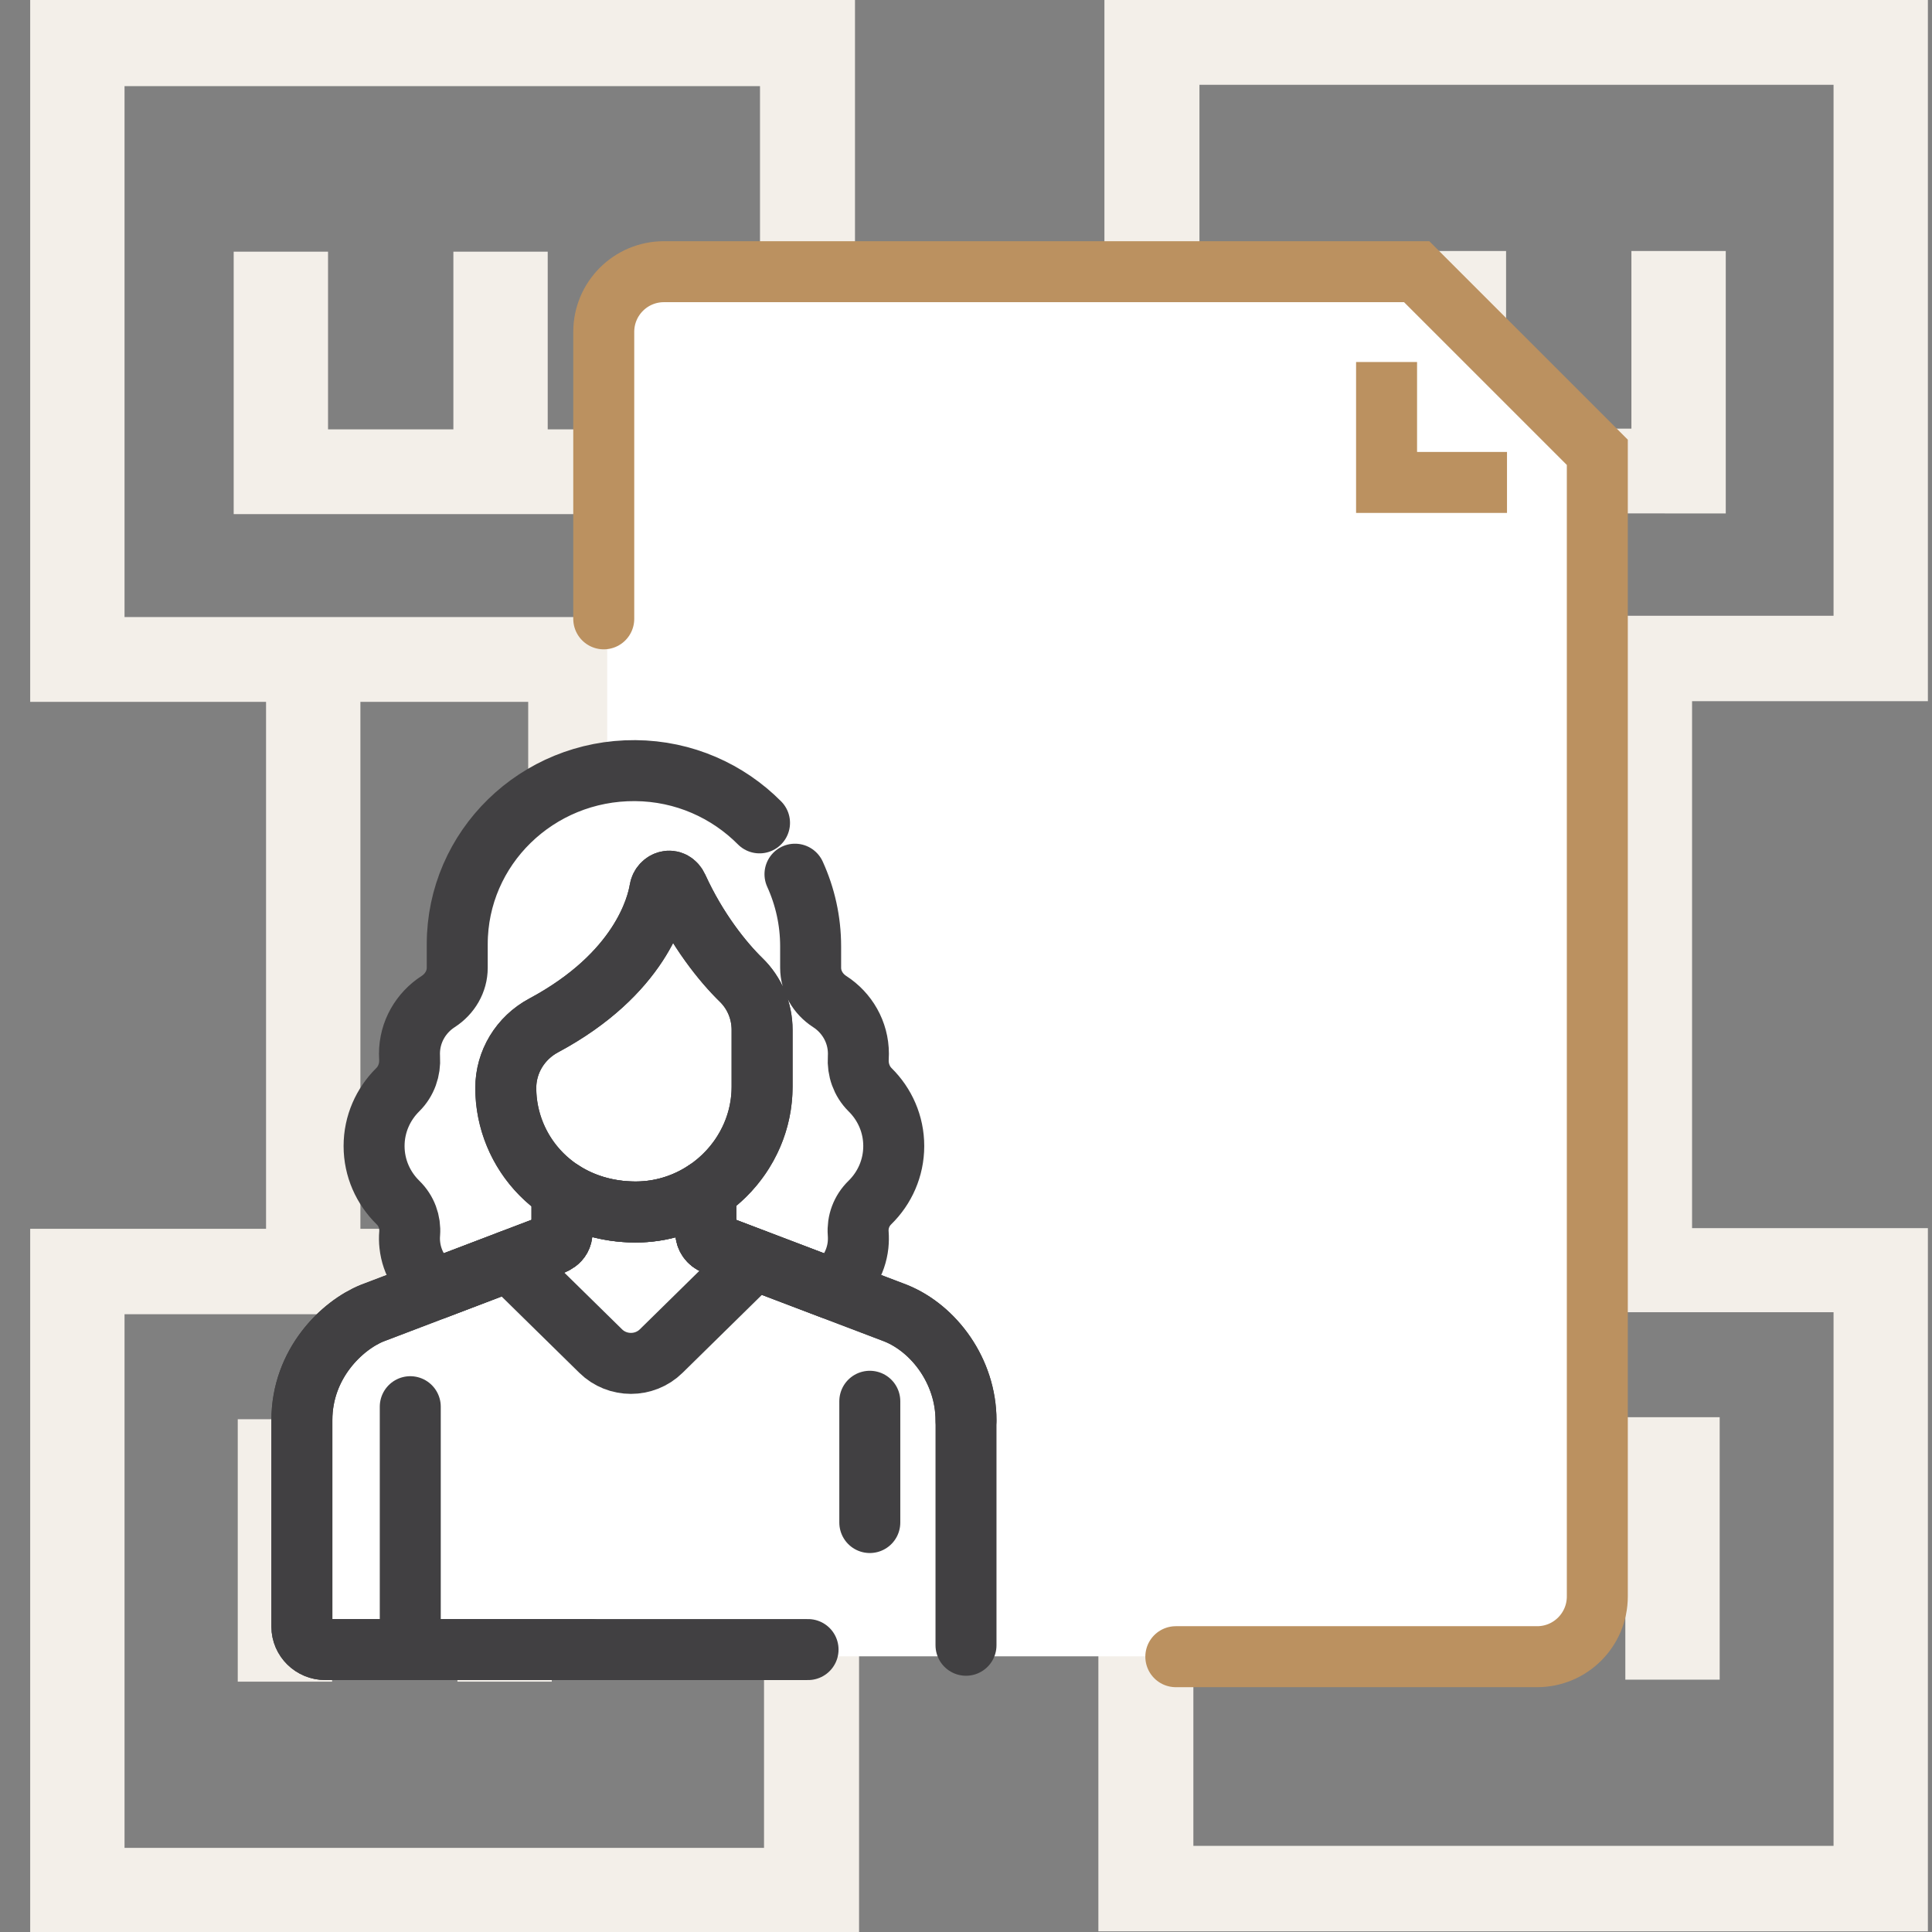 <?xml version="1.0" encoding="UTF-8"?>
<svg xmlns="http://www.w3.org/2000/svg" width="48" height="48" viewBox="0 0 48 48" fill="none">
  <rect x="0" y="0" width="48" height="48" fill="#808080" stroke="none"/>
  <g clip-path="url(#clip0_642_5950)">
    <path d="M15.466 30.529V17.438H19.501V30.529H15.466ZM8.954 30.529V17.438H13.123V30.529H8.954ZM19.501 15.331H3.094V2.14H18.882V10.667H13.608V6.253H11.264V10.667H8.15V6.253H5.806V12.773H21.242V0H0.75V17.438H6.61V30.529H0.75V48H21.343V35.795L21.293 35.277L6.426 35.26H5.907V41.781H8.251V37.367H11.365V41.781H13.709V37.367H18.982V45.91H3.094V32.652H21.845V15.315H19.501V15.331Z" fill="#F3EFE9"></path>
    <path d="M33.165 17.404V30.495H29.13V17.404H33.165ZM39.678 17.404V30.495H35.509V17.404H39.678ZM47.898 17.404V0H27.439V12.222L27.49 12.74L42.357 12.757H42.876V6.236H40.532V10.65H37.418V6.236H35.074V10.65H29.8V2.107H45.554V15.298H26.803V32.602H45.554V45.86H29.649V37.317H34.923V41.73H37.267V37.317H40.381V41.73H42.725V35.21H27.289V47.983H47.898V30.512H42.039V17.421H47.898V17.404Z" fill="#F3EFE9"></path>
    <path d="M15.086 7.892C15.086 7.265 15.594 6.758 16.22 6.758L34.83 6.758C35.135 6.758 35.427 6.881 35.64 7.099L39.33 10.868C39.537 11.08 39.653 11.365 39.653 11.661V40.018C39.653 40.644 39.146 41.151 38.52 41.151H15.086V7.892Z" fill="white"></path>
    <path d="M15 15.375V8.246C15 7.419 15.669 6.75 16.496 6.75H35.197L39.685 11.238V39.663C39.685 40.49 39.016 41.16 38.189 41.16H29.213" stroke="#BB9160" stroke-width="1.515" stroke-miterlimit="10" stroke-linecap="round"></path>
    <path d="M37.441 11.986H34.449V8.994" stroke="#BB9160" stroke-width="1.515" stroke-miterlimit="10"></path>
    <path d="M11.885 34.85L14.424 33.898L18.867 32.312V40.88L11.25 40.563V36.755L11.885 34.85Z" fill="white"></path>
    <path d="M12 21C12.3 20.1 14.125 19.375 15 19.125L17.25 19.5L19.125 20.625L19.875 22.5L20.625 24.75L21.75 27L22.125 29.25L21.375 30.375V32.25L24 34.5V40.875H7.5V35.25C7.5 35 7.65 34.275 8.25 33.375C8.85 32.475 10 32.25 10.5 32.25L10.125 31.125V30C9.875 29.75 9.375 29.1 9.375 28.5C9.375 27.75 10.125 26.625 10.125 26.25C10.125 25.95 10.875 24.875 11.25 24.375V23.25L12 21Z" fill="white"></path>
    <path d="M18.412 24.345C17.957 23.901 17.316 23.104 16.836 22.051C16.714 21.784 16.428 21.891 16.393 22.107C16.324 22.529 15.908 24.191 13.505 25.478C12.927 25.788 12.566 26.382 12.566 27.029C12.566 28.636 13.845 30.105 15.783 30.112C17.516 30.118 18.934 28.701 18.934 26.999V25.587C18.934 25.121 18.749 24.673 18.412 24.345Z" stroke="#414042" stroke-width="1.515" stroke-miterlimit="10" stroke-linecap="round" stroke-linejoin="round"></path>
    <path d="M24 35.285C24 34.072 23.209 33.011 22.254 32.625C22.037 32.542 17.954 30.989 17.742 30.909C17.618 30.862 17.536 30.745 17.535 30.614L17.535 29.582C17.033 29.918 16.43 30.114 15.783 30.112C15.079 30.109 14.463 29.913 13.963 29.589L13.963 30.612C13.963 30.854 13.742 30.913 13.648 30.949C13.577 30.976 9.297 32.606 9.246 32.625C8.5 32.927 7.5 33.876 7.5 35.285V40.412C7.5 40.727 7.761 40.983 8.082 40.983H20.076" stroke="#414042" stroke-width="1.515" stroke-miterlimit="10" stroke-linecap="round" stroke-linejoin="round"></path>
    <path d="M12.646 31.33L14.924 33.567C15.339 33.975 16.012 33.975 16.427 33.567L18.745 31.29C18.206 31.085 17.805 30.932 17.742 30.909C17.618 30.861 17.536 30.745 17.535 30.614L17.535 29.582C17.033 29.917 16.43 30.114 15.783 30.112C15.079 30.109 14.463 29.913 13.963 29.589L13.963 30.612C13.963 30.854 13.742 30.913 13.648 30.949C13.626 30.957 13.212 31.114 12.646 31.33Z" stroke="#414042" stroke-width="1.515" stroke-miterlimit="10" stroke-linecap="round" stroke-linejoin="round"></path>
    <path d="M12.698 31.31C11.415 31.799 9.282 32.611 9.246 32.625C8.5 32.927 7.5 33.876 7.5 35.285V40.412C7.5 40.727 7.761 40.983 8.082 40.983H14.673" stroke="#414042" stroke-width="1.515" stroke-miterlimit="10" stroke-linecap="round" stroke-linejoin="round"></path>
    <path d="M21.61 37.827L21.61 34.814" stroke="#414042" stroke-width="1.515" stroke-miterlimit="10" stroke-linecap="round" stroke-linejoin="round"></path>
    <path d="M10.193 34.949V40.895" stroke="#414042" stroke-width="1.515" stroke-miterlimit="10" stroke-linecap="round" stroke-linejoin="round"></path>
    <path d="M18.87 20.444C18.083 19.652 16.993 19.155 15.783 19.146C13.343 19.128 11.36 21.066 11.36 23.458V24.044C11.36 24.385 11.177 24.695 10.887 24.883C10.457 25.16 10.173 25.638 10.173 26.181C10.173 26.214 10.174 26.246 10.176 26.279C10.195 26.573 10.094 26.865 9.882 27.074C9.519 27.433 9.294 27.927 9.294 28.473C9.294 29.022 9.522 29.519 9.889 29.878C10.097 30.081 10.2 30.36 10.178 30.646C10.17 30.74 10.171 30.835 10.182 30.933C10.23 31.38 10.477 31.77 10.83 32.022C12.075 31.548 13.606 30.965 13.648 30.948C13.742 30.913 13.963 30.854 13.963 30.611L13.963 29.588C13.085 29.019 12.566 28.052 12.566 27.029C12.566 26.382 12.927 25.788 13.505 25.478C15.908 24.19 16.324 22.529 16.393 22.107C16.428 21.891 16.714 21.783 16.836 22.051C17.316 23.103 17.957 23.901 18.413 24.345C18.749 24.672 18.934 25.121 18.934 25.586V26.998C18.934 28.065 18.377 29.02 17.535 29.582L17.535 30.613C17.536 30.744 17.618 30.861 17.742 30.908C17.87 30.957 19.42 31.547 20.669 32.022C21.023 31.771 21.269 31.381 21.318 30.933C21.328 30.835 21.329 30.74 21.322 30.646C21.3 30.36 21.403 30.081 21.611 29.878C21.978 29.519 22.205 29.022 22.205 28.473C22.205 27.927 21.981 27.433 21.617 27.074C21.406 26.865 21.305 26.573 21.324 26.279C21.326 26.246 21.327 26.214 21.327 26.181C21.327 25.638 21.043 25.16 20.613 24.883C20.323 24.695 20.14 24.385 20.14 24.044V23.512C20.14 22.875 20.001 22.268 19.751 21.719" stroke="#414042" stroke-width="1.515" stroke-miterlimit="10" stroke-linecap="round" stroke-linejoin="round"></path>
    <path d="M18.798 31.311C20.086 31.801 22.103 32.568 22.254 32.625C23.209 33.011 24 34.072 24 35.286V40.876" stroke="#414042" stroke-width="1.515" stroke-miterlimit="10" stroke-linecap="round" stroke-linejoin="round"></path>
  </g>
  <defs>
    <clipPath id="clip0_642_5950">
      <rect width="48" height="48" fill="white"></rect>
    </clipPath>
  </defs>
</svg>
